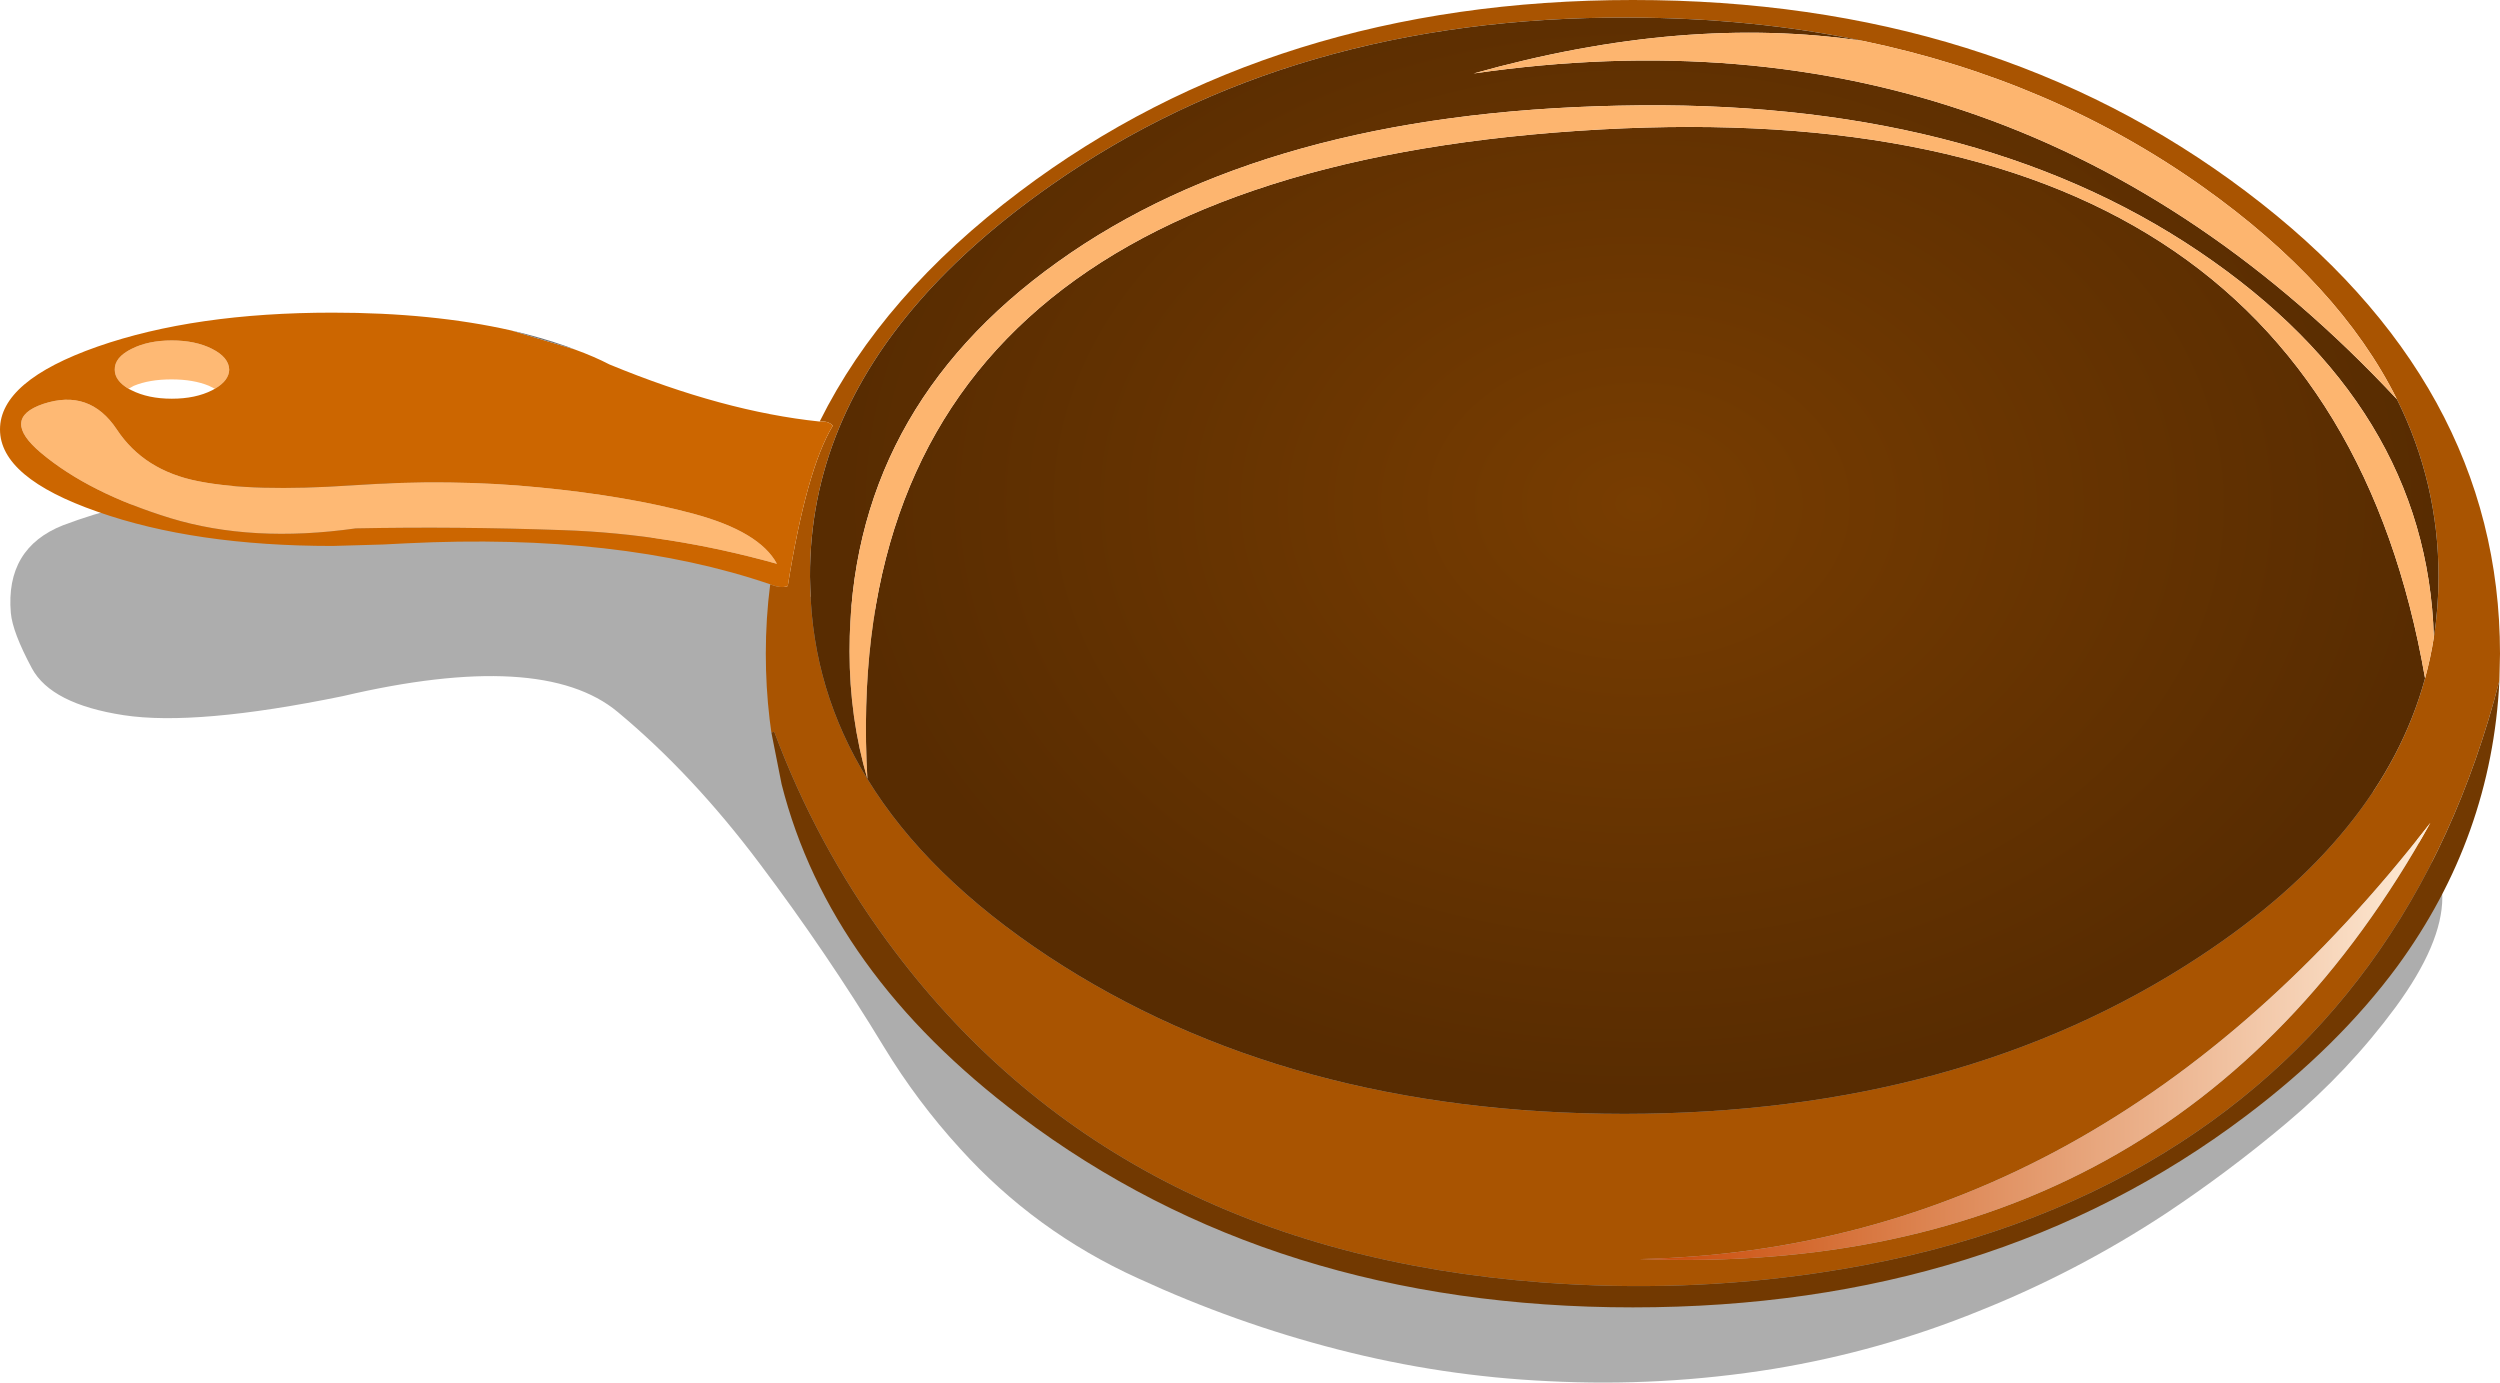 <?xml version="1.0" encoding="UTF-8" standalone="no"?>
<svg xmlns:xlink="http://www.w3.org/1999/xlink" height="236.15px" width="427.0px" xmlns="http://www.w3.org/2000/svg">
  <g transform="matrix(1.0, 0.0, 0.0, 1.0, 213.5, 118.05)">
    <path d="M154.95 -9.2 Q171.25 -0.8 187.45 13.25 203.6 27.3 203.65 35.2 203.65 43.1 195.65 54.0 187.65 64.85 177.0 73.8 167.2 82.05 156.45 89.2 141.25 99.2 124.45 105.9 107.6 112.75 89.45 115.75 70.3 118.85 50.9 117.85 32.75 117.0 15.05 112.45 -2.5 107.95 -19.2 100.25 -36.7 92.3 -49.5 78.15 -56.85 70.1 -62.5 60.8 -72.3 44.65 -83.75 29.45 -95.2 14.2 -108.0 3.55 -120.85 -7.15 -154.95 0.85 -180.05 6.0 -192.4 4.1 -204.75 2.2 -208.05 -3.9 -211.35 -10.05 -211.65 -13.35 -212.6 -24.45 -202.7 -28.35 -197.65 -30.25 -192.4 -31.55 -174.15 -36.35 -155.3 -35.9 -135.6 -35.45 -116.65 -30.5 -97.4 -25.4 -79.15 -17.65 -68.3 -13.0 -56.55 -14.15 -37.45 -16.55 -19.05 -22.7 -6.7 -26.8 4.9 -32.75 22.6 -41.6 42.35 -41.9 60.85 -42.2 79.05 -38.2 96.5 -34.25 113.25 -28.05 130.3 -21.85 146.3 -13.65 L154.95 -9.2" fill="#000000" fill-opacity="0.322" fill-rule="evenodd" stroke="none"/>
    <path d="M104.75 -111.05 Q85.85 -115.0 64.65 -115.05 7.1 -115.25 -34.0 -86.4 -60.75 -67.65 -70.15 -45.05 -75.2 -32.9 -75.15 -19.55 L-75.1 -17.55 Q-74.65 -0.1 -65.35 15.0 -55.2 31.6 -34.45 45.3 6.3 72.15 63.95 72.2 121.5 72.15 162.25 45.3 193.35 24.8 200.7 -2.2 201.65 -5.65 202.2 -9.2 203.0 -14.3 203.0 -19.55 203.0 -35.55 195.9 -49.85 186.05 -69.6 162.65 -86.2 137.1 -104.3 104.75 -111.05 M-73.5 -46.05 Q-62.75 -67.7 -39.3 -85.35 4.05 -118.05 65.4 -118.05 126.75 -118.05 170.1 -85.35 213.5 -52.65 213.5 -6.4 L213.4 -1.8 Q199.0 54.05 153.3 80.55 128.95 94.65 97.15 99.35 74.0 102.8 50.0 101.0 -23.35 95.45 -62.0 42.65 -74.1 26.15 -81.25 6.95 L-81.75 7.05 -82.05 4.8 Q-82.7 -0.7 -82.7 -6.4 -82.7 -12.45 -81.95 -18.25 -80.1 -17.5 -78.95 -17.95 -75.75 -37.95 -71.25 -45.35 -72.05 -46.2 -73.5 -46.05 M201.6 22.5 Q145.2 95.25 66.55 97.0 158.3 100.5 201.6 22.5" fill="#a95401" fill-rule="evenodd" stroke="none"/>
    <path d="M-176.8 -51.65 L-177.8 -52.15 Q-180.45 -53.25 -184.2 -53.25 -188.0 -53.25 -190.65 -52.15 L-191.55 -51.65 Q-193.9 -53.05 -193.9 -54.9 -193.95 -57.0 -191.05 -58.45 -188.2 -59.9 -184.15 -59.9 -180.1 -59.9 -177.25 -58.45 -174.4 -57.0 -174.35 -54.9 -174.4 -53.05 -176.8 -51.65 M-206.15 -49.05 Q-198.2 -51.7 -193.55 -44.7 -188.9 -37.65 -179.6 -35.85 -170.35 -34.0 -153.4 -35.15 -136.45 -36.3 -121.4 -34.8 -106.4 -33.35 -95.05 -30.3 -83.75 -27.25 -80.8 -21.75 -99.2 -26.9 -117.35 -27.5 -135.5 -28.15 -152.75 -27.8 -170.45 -25.3 -184.4 -29.55 -198.35 -33.85 -206.5 -40.7 -213.45 -46.55 -206.15 -49.05" fill="#feb974" fill-rule="evenodd" stroke="none"/>
    <path d="M-81.95 -18.25 Q-107.7 -27.05 -144.1 -25.25 L-145.1 -25.2 -148.05 -25.05 -156.7 -24.8 Q-180.25 -24.8 -196.85 -30.65 -213.5 -36.45 -213.5 -44.7 -213.5 -53.0 -196.85 -58.85 -180.25 -64.65 -156.7 -64.65 -139.6 -64.65 -126.15 -61.6 L-115.3 -58.35 Q-112.0 -57.15 -109.4 -55.8 -89.9 -47.75 -73.5 -46.05 -72.05 -46.2 -71.25 -45.35 -75.75 -37.95 -78.95 -17.95 -80.1 -17.5 -81.95 -18.25 M-191.55 -51.65 L-191.05 -51.4 Q-188.2 -49.95 -184.15 -49.95 -180.1 -49.95 -177.25 -51.4 L-176.8 -51.65 Q-174.4 -53.05 -174.35 -54.9 -174.4 -57.0 -177.25 -58.45 -180.1 -59.9 -184.15 -59.9 -188.2 -59.9 -191.05 -58.45 -193.95 -57.0 -193.9 -54.9 -193.9 -53.05 -191.55 -51.65 M-206.15 -49.05 Q-213.45 -46.55 -206.5 -40.7 -198.35 -33.85 -184.4 -29.55 -170.45 -25.3 -152.75 -27.8 -135.5 -28.15 -117.35 -27.5 -99.2 -26.9 -80.8 -21.75 -83.75 -27.25 -95.05 -30.3 -106.4 -33.35 -121.4 -34.8 -136.45 -36.3 -153.4 -35.15 -170.35 -34.0 -179.6 -35.85 -188.9 -37.65 -193.55 -44.7 -198.2 -51.7 -206.15 -49.05" fill="#cc6600" fill-rule="evenodd" stroke="none"/>
    <path d="M-126.15 -61.6 Q-121.15 -60.45 -116.6 -58.85 L-115.3 -58.35 -126.15 -61.6" fill="#707070" fill-rule="evenodd" stroke="none"/>
    <path d="M201.6 22.5 Q158.3 100.5 66.55 97.0 145.2 95.25 201.6 22.5" fill="url(#gradient0)" fill-rule="evenodd" stroke="none"/>
    <path d="M-65.35 15.0 Q-74.65 -0.1 -75.1 -17.55 L-75.15 -19.55 Q-75.2 -32.9 -70.15 -45.05 -60.75 -67.65 -34.0 -86.4 7.1 -115.25 64.65 -115.05 85.85 -115.0 104.75 -111.05 74.2 -115.6 38.2 -105.5 131.35 -119.05 195.9 -49.85 203.0 -35.55 203.0 -19.55 203.0 -14.3 202.2 -9.2 201.05 -48.75 162.15 -75.05 123.2 -101.35 62.95 -100.0 2.65 -98.75 -32.85 -73.3 -68.4 -47.9 -68.4 -6.8 -68.4 4.55 -65.35 15.0 -71.1 -87.1 55.95 -95.7 183.0 -104.3 200.7 -2.2 193.35 24.8 162.25 45.3 121.5 72.15 63.95 72.2 6.3 72.15 -34.45 45.3 -55.2 31.6 -65.35 15.0" fill="url(#gradient1)" fill-rule="evenodd" stroke="none"/>
    <path d="M-65.35 15.0 Q-68.4 4.55 -68.4 -6.8 -68.4 -47.9 -32.85 -73.3 2.65 -98.75 62.95 -100.0 123.2 -101.35 162.15 -75.05 201.05 -48.75 202.2 -9.2 201.65 -5.65 200.7 -2.2 183.0 -104.3 55.95 -95.7 -71.1 -87.1 -65.35 15.0 M195.9 -49.85 Q131.35 -119.05 38.2 -105.5 74.2 -115.6 104.75 -111.05 137.1 -104.3 162.65 -86.2 186.05 -69.6 195.9 -49.85" fill="#fdb56f" fill-rule="evenodd" stroke="none"/>
    <path d="M213.4 -1.8 Q212.1 24.9 196.0 46.95 185.9 60.65 170.1 72.55 126.75 105.25 65.4 105.25 4.05 105.25 -39.3 72.55 -71.85 48.05 -80.0 15.9 L-81.75 7.05 -81.25 6.95 Q-74.1 26.15 -62.0 42.65 -23.35 95.45 50.0 101.0 74.0 102.8 97.15 99.35 128.95 94.65 153.3 80.55 199.0 54.05 213.4 -1.8" fill="#723901" fill-rule="evenodd" stroke="none"/>
  </g>
  <defs>
    <linearGradient gradientTransform="matrix(0.082, 0.0, 0.0, 0.046, 134.05, 59.8)" gradientUnits="userSpaceOnUse" id="gradient0" spreadMethod="pad" x1="-819.2" x2="819.2">
      <stop offset="0.0" stop-color="#c94905"/>
      <stop offset="1.0" stop-color="#feebd6"/>
    </linearGradient>
    <radialGradient cx="0" cy="0" gradientTransform="matrix(-0.002, 0.123, -0.166, -0.002, 66.4, -32.0)" gradientUnits="userSpaceOnUse" id="gradient1" r="819.2" spreadMethod="pad">
      <stop offset="0.0" stop-color="#783d01"/>
      <stop offset="1.0" stop-color="#582c01"/>
    </radialGradient>
  </defs>
</svg>
